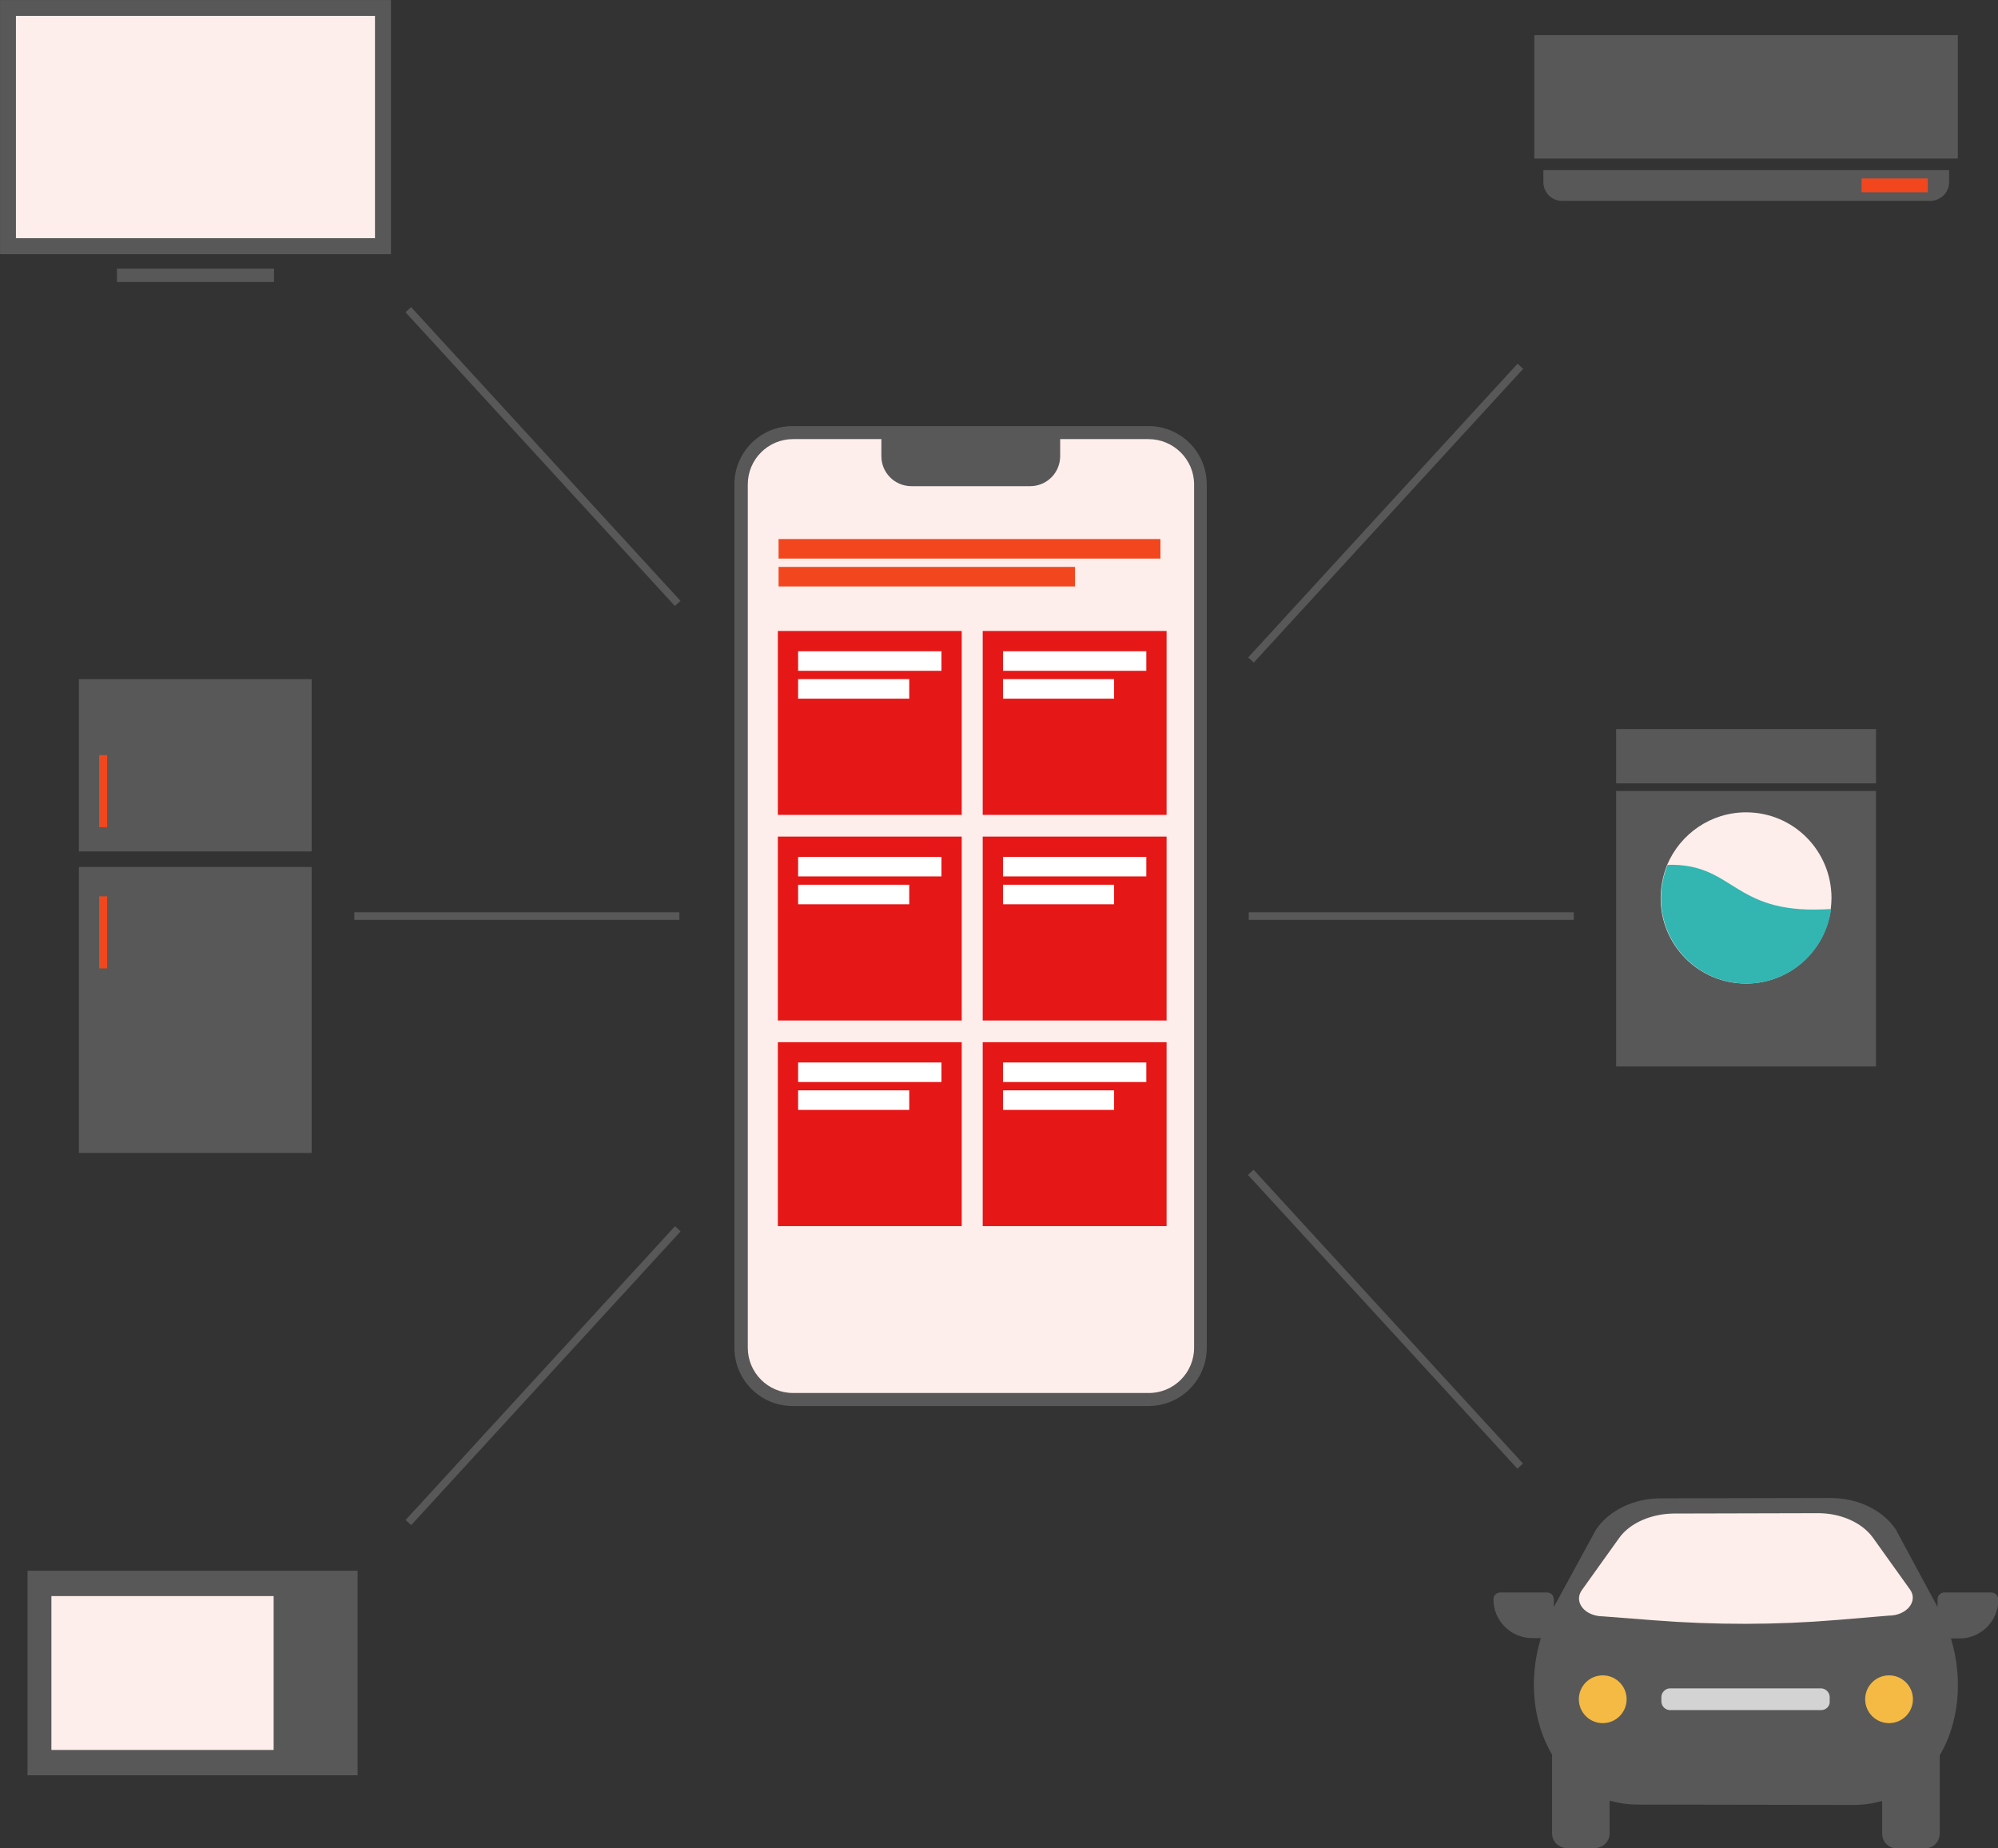 <?xml version="1.0" encoding="utf-8"?>
<!-- Generator: Adobe Illustrator 27.0.0, SVG Export Plug-In . SVG Version: 6.00 Build 0)  -->
<svg version="1.1" id="Livello_1" xmlns="http://www.w3.org/2000/svg" xmlns:xlink="http://www.w3.org/1999/xlink" x="0px" y="0px"
	 viewBox="0 0 552 510.5" style="enable-background:new 0 0 552 510.5;" xml:space="preserve">
<rect x="0" y="0" width="552" height="510.5" fill="#333333" stroke="none"/>
<style type="text/css">
	.st0{fill:#585858;}
	.st1{fill:#FEEEEB;}
	.st2{fill:#E51717;}
	.st3{fill:#F2471E;}
	.st4{fill:#FFFFFF;}
	.st5{fill:#F5BA43;}
	.st6{fill:#D3D3D3;}
	.st7{fill:#33B5B1;}
</style>
<g>
	<g>
		<path class="st0" d="M317.3,388.4h-98.3c-8.9,0-16.1-7.2-16.1-16.1V133.8c0-8.9,7.2-16.1,16.1-16.1h98.3c8.9,0,16.1,7.2,16.1,16.1
			v238.5C333.4,381.2,326.2,388.4,317.3,388.4z"/>
		<path class="st1" d="M329.9,133.8v238.5c0,6.9-5.6,12.5-12.5,12.5h-98.3c-6.9,0-12.5-5.6-12.5-12.5V133.8
			c0-6.9,5.6-12.5,12.5-12.5h24.4v4.7c0,4.6,3.7,8.3,8.3,8.3h32.8c4.6,0,8.3-3.7,8.3-8.3v-4.7h24.4
			C324.2,121.3,329.9,126.9,329.9,133.8z"/>
		<rect x="214.9" y="174.3" class="st2" width="50.8" height="50.8"/>
		<rect x="215.1" y="148.9" class="st3" width="105.5" height="5.4"/>
		<rect x="215.1" y="156.6" class="st3" width="81.9" height="5.4"/>
		<g>
			<rect x="220.5" y="179.9" class="st4" width="39.6" height="5.4"/>
			<rect x="220.5" y="187.6" class="st4" width="30.7" height="5.4"/>
		</g>
		<rect x="271.5" y="174.3" class="st2" width="50.8" height="50.8"/>
		<g>
			<rect x="277.1" y="179.9" class="st4" width="39.6" height="5.4"/>
			<rect x="277.1" y="187.6" class="st4" width="30.7" height="5.4"/>
		</g>
		<rect x="214.9" y="231.1" class="st2" width="50.8" height="50.8"/>
		<g>
			<rect x="220.5" y="236.7" class="st4" width="39.6" height="5.4"/>
			<rect x="220.5" y="244.4" class="st4" width="30.7" height="5.4"/>
		</g>
		<rect x="271.5" y="231.1" class="st2" width="50.8" height="50.8"/>
		<g>
			<rect x="277.1" y="236.7" class="st4" width="39.6" height="5.4"/>
			<rect x="277.1" y="244.4" class="st4" width="30.7" height="5.4"/>
		</g>
		<rect x="214.9" y="287.9" class="st2" width="50.8" height="50.8"/>
		<g>
			<rect x="220.5" y="293.5" class="st4" width="39.6" height="5.4"/>
			<rect x="220.5" y="301.2" class="st4" width="30.7" height="5.4"/>
		</g>
		<rect x="271.5" y="287.9" class="st2" width="50.8" height="50.8"/>
		<g>
			<rect x="277.1" y="293.5" class="st4" width="39.6" height="5.4"/>
			<rect x="277.1" y="301.2" class="st4" width="30.7" height="5.4"/>
		</g>
	</g>
	<rect x="97.9" y="252" class="st0" width="89.8" height="2.1"/>
	<rect x="345" y="252" class="st0" width="89.8" height="2.1"/>
	<rect x="446.5" y="218.5" class="st0" width="71.8" height="76.1"/>
	<rect x="446.5" y="201.4" class="st0" width="71.8" height="15"/>
	<g>
		<rect x="7.6" y="433.9" class="st0" width="91.2" height="56.5"/>
		<rect x="14.2" y="440.9" class="st1" width="61.4" height="42.5"/>
	</g>
	<g>
		
			<rect x="18.9" y="-18.9" transform="matrix(-2.680706e-12 1 -1 -2.680706e-12 89.116 -18.881)" class="st0" width="70.2" height="108"/>
		<rect x="4.4" y="4.4" class="st1" width="99.2" height="61.4"/>
		<rect x="32.3" y="74.2" class="st0" width="43.4" height="3.7"/>
	</g>
	<path class="st1" d="M506,248.1c0,1-0.1,2-0.2,3c-1.5,11.6-11.4,20.6-23.4,20.6c-13.1,0-23.6-10.6-23.6-23.6c0-3.3,0.7-6.4,1.8-9.2
		c3.6-8.5,12-14.5,21.8-14.5C495.5,224.4,506,235,506,248.1z"/>
	<g>
		<path class="st0" d="M550.1,439.9h-12.9c-1,0-1.9,0.8-1.9,1.9v2.1l-11.6-21.5c-3.6-5.3-10.5-8.6-17.9-8.6l-47,0.1
			c-7.4,0-14.3,3.3-17.9,8.7l-11.6,21.3v-2.1c0-1-0.8-1.9-1.9-1.9h-12.9c-1,0-1.9,0.8-1.9,1.9c0,5.9,4.8,10.7,10.7,10.7h2.4
			c-3.5,11.6-2.1,23.4,3.1,32.2v21.7c0,2.3,1.8,4.1,4.1,4.1h7.7c2.3,0,4.1-1.8,4.1-4.1v-9c2.5,0.7,5.1,1.1,7.9,1.1l59.4,0.1
			c2.8,0,5.5-0.4,8-1.1v9c0,2.3,1.8,4.1,4.1,4.1h7.7c2.3,0,4.1-1.8,4.1-4.1v-21.6c5.2-8.8,6.6-20.7,3.1-32.3h2.4
			c5.9,0,10.7-4.8,10.7-10.7C552,440.7,551.2,439.9,550.1,439.9z"/>
		<circle class="st5" cx="442.8" cy="469.4" r="6.6"/>
		<circle class="st5" cx="521.9" cy="469.4" r="6.6"/>
		<path class="st6" d="M503.1,472.4h-41.7c-1.3,0-2.4-1.1-2.4-2.4v-1.2c0-1.3,1.1-2.4,2.4-2.4h41.7c1.3,0,2.4,1.1,2.4,2.4l0,1.2
			C505.6,471.3,504.5,472.4,503.1,472.4z"/>
		<path class="st1" d="M521.8,446.3l-14.3,1.2c-16.8,1.4-33.7,1.4-50.4,0.1l-14.2-1.1c-5,0-8.2-3.9-5.9-7.2l10.3-14.4
			c2.9-4.1,8.7-6.7,15-6.8l40-0.1c6.3,0,12.1,2.6,15.1,6.7l10.3,14.4C530,442.3,526.8,446.3,521.8,446.3z"/>
	</g>
	<g>
		<rect x="21.8" y="187.6" class="st0" width="64.3" height="47.6"/>
		<rect x="21.8" y="239.5" class="st0" width="64.3" height="79"/>
		<rect x="27.4" y="208.6" class="st3" width="2.2" height="19.9"/>
		<rect x="27.4" y="247.6" class="st3" width="2.2" height="19.9"/>
	</g>
	<path class="st7" d="M505.9,251.1c-1.5,11.6-11.4,20.6-23.4,20.6c-13.1,0-23.6-10.6-23.6-23.6c0-3.3,0.7-6.4,1.8-9.2
		c18.4-0.5,17.8,13.4,43.1,12.3C504.5,251.2,505.2,251.1,505.9,251.1z"/>
	<g>
		<rect x="423.9" y="9.7" class="st0" width="117" height="34.1"/>
		<path class="st0" d="M533.2,55.5H431.6c-2.9,0-5.2-2.3-5.2-5.2v-3.3h112.1v3.3C538.5,53.2,536.1,55.5,533.2,55.5z"/>
		<rect x="514.3" y="49.3" class="st3" width="18.3" height="3.8"/>
	</g>
	
		<rect x="149" y="71.1" transform="matrix(0.737 -0.676 0.676 0.737 -45.849 134.577)" class="st0" width="2.1" height="110.1"/>
	
		<rect x="95" y="378.9" transform="matrix(0.676 -0.737 0.737 0.676 -231.41 233.755)" class="st0" width="110.1" height="2.1"/>
	
		<rect x="381.7" y="309.4" transform="matrix(0.737 -0.676 0.676 0.737 -145.681 354.557)" class="st0" width="2.1" height="110.1"/>
	
		<rect x="327.7" y="140.6" transform="matrix(0.676 -0.737 0.737 0.676 19.694 328.078)" class="st0" width="110.1" height="2.1"/>
</g>
</svg>
